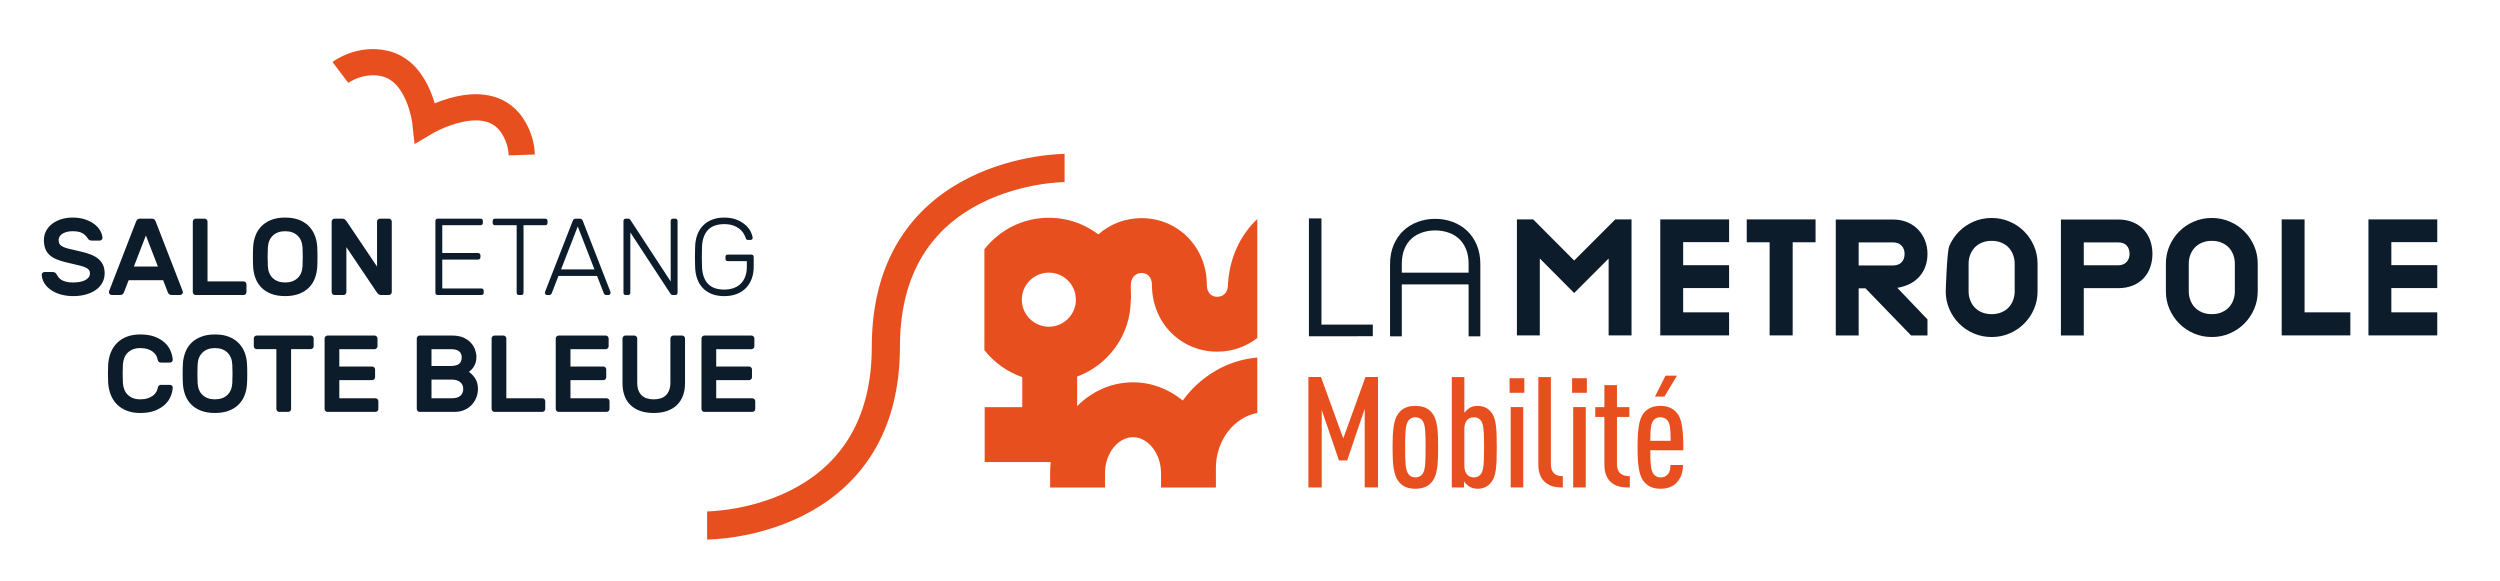 <svg xmlns="http://www.w3.org/2000/svg" viewBox="0 0 300.254 69.76"><defs><clipPath id="a" clipPathUnits="userSpaceOnUse"><path d="M16.708 20.175h215.779v44.192H16.708z"/></clipPath><clipPath id="b" clipPathUnits="userSpaceOnUse"><path d="M16.708 20.175h215.779v44.192H16.708z"/></clipPath><clipPath id="c" clipPathUnits="userSpaceOnUse"><path d="M16.708 20.175h215.779v44.192H16.708z"/></clipPath><clipPath id="d" clipPathUnits="userSpaceOnUse"><path d="M16.708 20.175h215.779v44.192H16.708z"/></clipPath><clipPath id="e" clipPathUnits="userSpaceOnUse"><path d="M16.708 20.175h215.779v44.192H16.708z"/></clipPath><clipPath id="f" clipPathUnits="userSpaceOnUse"><path d="M16.708 20.175h215.779v44.192H16.708z"/></clipPath><clipPath id="g" clipPathUnits="userSpaceOnUse"><path d="M16.708 20.175h215.779v44.192H16.708z"/></clipPath></defs><path fill="#e84f1f" d="M163.903 58.541v-9.445l-2.105 6.203h-.987l-2.068-6.055v9.297h-1.603V45.276h1.509l2.681 7.377 2.665-7.377h1.508v13.265z"/><g clip-path="url(#a)" transform="matrix(1.333 0 0 -1.333 -17.26 91.694)"><path fill="#e84f1f" d="M142.006 25.424c-.363-.488-.894-.671-1.536-.671-.643 0-1.16.183-1.524.671-.447.573-.531 1.593-.531 3.061 0 1.467.084 2.487.531 3.06.364.488.881.671 1.524.671.642 0 1.173-.183 1.536-.671.447-.573.518-1.593.518-3.06 0-1.468-.071-2.488-.518-3.061m-.894 5.464c-.139.196-.377.307-.642.307-.266 0-.489-.111-.629-.307-.266-.364-.294-1.104-.294-2.403 0-1.3.028-2.04.294-2.404.14-.195.363-.307.629-.307.265 0 .503.112.642.307.266.364.28 1.104.28 2.404 0 1.299-.014 2.039-.28 2.403M147.275 25.299c-.322-.378-.699-.546-1.202-.546-.308 0-.559.084-.782.225-.14.097-.35.293-.434.446v-.559h-1.103v9.949h1.131v-3.214c.113.154.266.294.406.392.223.153.474.224.782.224.503 0 .88-.155 1.202-.532.475-.545.531-1.495.531-3.199 0-1.706-.056-2.641-.531-3.186m-.908 5.603c-.141.182-.35.293-.615.293-.238 0-.434-.07-.587-.223-.182-.182-.28-.433-.28-.825v-3.311c0-.391.098-.657.28-.839.153-.153.349-.223.587-.223.265 0 .474.111.615.294.251.306.293.921.293 2.417 0 1.495-.042 2.109-.293 2.417"/></g><path fill="#e84f1f" d="M181.304 45.425h1.769v1.751h-1.769zm.131 3.465h1.509v9.651h-1.509z"/><g clip-path="url(#b)" transform="matrix(1.333 0 0 -1.333 -17.26 91.694)"><path fill="#e84f1f" d="M152.193 25.312c-.391.321-.643.824-.643 1.621v7.88h1.132v-7.839c0-.712.335-1.089 1.075-1.089v-1.02c-.614 0-1.13.084-1.564.447"/></g><path fill="#e84f1f" d="M188.812 45.425h1.771v1.751h-1.771zm.131 3.465h1.509v9.651h-1.509z"/><g clip-path="url(#c)" transform="matrix(1.333 0 0 -1.333 -17.26 91.694)"><path fill="#e84f1f" d="M158.131 25.312c-.405.335-.629.866-.629 1.621v4.289h-.824v.881h.824v1.984h1.132v-1.984h1.118v-.881h-1.118v-4.248c0-.767.405-1.089 1.16-1.089v-1.02c-.642 0-1.202.056-1.663.447M161.638 28.219c0-1.146.042-1.816.294-2.138.126-.181.35-.307.643-.307.251 0 .46.07.642.279.182.21.237.489.237.839h1.133c-.014-.671-.181-1.174-.587-1.608-.349-.363-.839-.53-1.425-.53-.615 0-1.063.153-1.44.559-.544.573-.643 1.663-.643 3.172 0 1.523.099 2.598.629 3.172.378.404.839.558 1.425.558.588 0 1.049-.154 1.426-.558.545-.574.643-1.649.643-3.438zm1.552 2.683c-.14.181-.336.293-.644.293-.306 0-.488-.112-.628-.293-.223-.266-.28-.783-.28-1.83h1.831c0 1.047-.057 1.564-.279 1.83m-.281 2.152h-.851l.95 1.886h1.033z"/></g><path fill="#0d1c2b" d="M157.204 40.383V26.232h1.505v12.757h6.167v1.393z"/><g fill="#0d1c2b" clip-path="url(#d)" transform="matrix(1.333 0 0 -1.333 -17.26 91.694)"><path d="M142.257 49.071c.558 0 1.085-.093 1.582-.278.496-.187.928-.453 1.295-.801.367-.349.657-.776.871-1.282.214-.507.32-1.08.32-1.721v-6.505h-1.058v4.68h-6.019v-4.68h-1.058v6.505c0 .641.106 1.214.32 1.721.214.506.504.933.871 1.282.366.348.798.614 1.296.801.496.185 1.023.278 1.58.278m-3.009-4.068v-.78h6.019v.78c0 .521-.079.97-.238 1.352-.157.381-.374.694-.647.94-.274.246-.595.429-.961.55-.367.121-.755.181-1.164.181-.408 0-.796-.06-1.162-.181-.367-.121-.689-.304-.962-.55-.273-.246-.49-.559-.647-.94-.159-.382-.238-.831-.238-1.352"/></g><path fill="#0d1c2b" d="M193.199 40.279v-9.232l-4.141 4.143-4.124-4.143v9.232h-2.751V26.349h1.952l4.923 4.94 4.94-4.94h1.951v13.931zM199.402 40.279V26.349h8.265v2.731h-5.516v2.767h5.516v2.749h-5.516v2.916h5.516v2.768zM215.303 29.097V40.279h-2.768V29.097h-2.749v-2.749h8.267v2.749z"/><g fill="#0d1c2b" clip-path="url(#e)" transform="matrix(1.333 0 0 -1.333 -17.26 91.694)"><path d="M183.895 42.852l2.717-2.842v-1.449h-1.478l-4.109 4.249h-.613v-4.249h-2.062v10.448h5.154c.484 0 .918-.083 1.303-.25.386-.167.711-.39.976-.67.263-.278.468-.606.612-.981.145-.376.217-.774.217-1.191 0-.79-.231-1.459-.691-2.006-.46-.549-1.134-.901-2.026-1.059m-3.483 2.02h3.092c.335 0 .592.095.774.285.181.19.271.445.271.76 0 .287-.088.532-.264.731-.177.2-.437.299-.781.299h-3.092zM188.576 46.62c.214.497.506.933.878 1.31.371.376.809.673 1.316.891.506.218 1.047.328 1.623.328.576 0 1.117-.11 1.622-.328.507-.218.946-.515 1.317-.891.372-.377.664-.813.878-1.31.214-.497.32-1.023.32-1.581v-2.507c0-.558-.106-1.085-.32-1.582-.214-.497-.506-.933-.878-1.309-.371-.376-.81-.674-1.317-.892-.505-.218-1.046-.328-1.622-.328-.576 0-1.117.11-1.623.328-.507.218-.945.516-1.316.892-.372.376-.664.812-.878 1.309-.214.497-.32 1.024-.32 1.582 0 0 .106 3.591.32 4.088m5.893-1.581c0 .269-.047.529-.14.78-.093.251-.225.468-.397.655-.171.186-.388.334-.648.445-.26.112-.557.168-.891.168-.335 0-.631-.056-.891-.168-.261-.111-.477-.259-.649-.445-.172-.187-.303-.404-.396-.655-.094-.251-.14-.511-.14-.78v-2.507c0-.269.046-.53.14-.781.093-.251.224-.469.396-.654.172-.186.388-.335.649-.446.26-.112.556-.167.891-.167.334 0 .631.055.891.167.26.111.477.26.648.446.172.185.304.403.397.654.093.251.14.512.14.781zM203.788 49.01c.502 0 .945-.082 1.33-.244.386-.162.709-.383.969-.662.26-.278.458-.606.592-.981.134-.377.202-.779.202-1.205 0-.418-.065-.816-.196-1.191-.128-.377-.324-.707-.584-.989-.26-.284-.585-.507-.975-.669-.391-.163-.836-.244-1.338-.244h-3.093v-4.263h-2.061v10.448zm0-4.124c.325 0 .578.098.76.293.18.195.271.441.271.739 0 .306-.086.555-.258.744-.171.191-.429.286-.773.286h-3.093v-2.062zM208.092 45.04c0 .557.106 1.083.32 1.581.214.496.507.933.878 1.31.371.376.811.672 1.317.891.506.218 1.048.327 1.623.327.576 0 1.116-.109 1.623-.327.506-.219.945-.515 1.316-.891.371-.377.664-.814.878-1.31.213-.498.32-1.024.32-1.581v-2.508c0-.557-.107-1.085-.32-1.581-.214-.497-.507-.933-.878-1.31-.371-.375-.81-.673-1.316-.892-.507-.218-1.047-.327-1.623-.327-.575 0-1.117.109-1.623.327-.506.219-.946.517-1.317.892-.371.377-.664.813-.878 1.31-.214.496-.32 1.024-.32 1.581zm6.213 0c0 .269-.046.529-.139.78-.093.25-.225.469-.397.655-.172.185-.388.334-.648.445-.259.112-.556.168-.891.168-.334 0-.632-.056-.892-.168-.26-.111-.476-.26-.647-.445-.172-.186-.305-.405-.398-.655-.093-.251-.139-.511-.139-.78v-2.508c0-.269.046-.529.139-.78.093-.251.226-.469.398-.654.171-.187.387-.335.647-.447.26-.111.558-.167.892-.167.335 0 .632.056.891.167.26.112.476.26.648.447.172.185.304.403.397.654.093.251.139.511.139.78z"/></g><path fill="#0d1c2b" d="M274.035 40.279V26.349h2.749v11.163h5.497v2.768zM284.454 26.349v13.929h8.265v-2.767h-5.515v-2.916h5.515v-2.749h-5.515v-2.768h5.515v-2.729z"/><g clip-path="url(#f)" transform="matrix(1.333 0 0 -1.333 -17.26 91.694)"><path fill="#e84f1f" d="M107.449 49.168c-2.356 0-4.456-1.111-5.809-2.835v-9.091c.872-1.11 2.052-1.965 3.412-2.433v-5.143h4.944v5.194c2.818 1.04 4.833 3.753 4.833 6.928 0 4.069-3.311 7.38-7.38 7.38m-2.437-7.38c0 1.343 1.093 2.436 2.437 2.436 1.343 0 2.437-1.093 2.437-2.436 0-1.344-1.094-2.437-2.437-2.437-1.344 0-2.437 1.093-2.437 2.437"/></g><path fill="#e84f1f" d="M118.261 55.492h14.487v-6.592h-14.487z"/><g clip-path="url(#g)" transform="matrix(1.333 0 0 -1.333 -17.26 91.694)"><path fill="#e84f1f" d="M119.512 32.701c-1.249 1.029-2.801 1.641-4.481 1.641-4.118 0-7.468-3.67-7.468-8.18v-1.302H112.509c-.001.584-.002 1.279-.002 1.302 0 1.754 1.156 3.235 2.524 3.235 1.358 0 2.506-1.461 2.523-3.198v-.06l-.001-.027h.001v-.046h.001v-1.206h4.945c0 .701-.001 1.273-.001 1.287h-.001c0 .005.001.01.001.015 0 .012-.001.024-.001.037v.415c0 2.494 1.616 4.566 3.73 4.972v4.987c-2.73-.231-5.134-1.698-6.716-3.872M109.887 43.102v-1.271h4.944v1.271c0 .639.398 1.086.969 1.088h.002c.254 0 .475-.086.64-.25.193-.193.296-.477.296-.821 0-1.666.619-3.201 1.744-4.324 1.095-1.091 2.563-1.692 4.135-1.692h.015c1.366.003 2.607.462 3.596 1.231v10.724c-1.502-1.426-2.473-3.433-2.634-5.752l-.006-.17c0-.66-.38-1.088-.968-1.089h-.003c-.257 0-.48.086-.643.249-.191.191-.292.475-.292.823 0 1.662-.621 3.196-1.749 4.321-1.095 1.093-2.562 1.695-4.13 1.695h-.016c-1.501-.004-2.851-.555-3.882-1.469-1.241-1.098-2.018-2.721-2.018-4.564"/><path fill="#e84f1f" d="M108.284 29.666c.398.917.95 1.739 1.615 2.431h-4.847v-2.431z"/><path fill="#e84f1f" d="M109.996 32.097h-.097c-.665-.691-1.216-1.513-1.615-2.431-.338-.778-.566-1.624-.664-2.513h4.886v4.944zM111.905 47.666c-1.241-1.098-2.018-2.721-2.018-4.564v-1.272h4.941c-.013 2.379-1.158 4.495-2.923 5.836"/><path fill="none" stroke="#e84f1f" stroke-miterlimit="10" stroke-width="2.536" d="M108.867 53.653s-16.104 0-16.104-16.104c0-16.105-16.105-16.105-16.105-16.105"/><path fill="#0d1c2b" d="M27.028 33.476c-.072-.125-.172-.236-.3-.334-.128-.099-.287-.179-.476-.241-.191-.062-.413-.093-.669-.093-.255 0-.478.039-.668.117-.191.079-.349.184-.477.315s-.226.286-.295.467c-.069.18-.11.375-.122.584-.014.249-.02.525-.02.826 0 .301.006.577.02.826.012.203.053.396.122.579.069.184.167.342.295.473.128.13.286.235.477.314.19.079.413.118.668.118.256 0 .478-.031.669-.093.189-.063.347-.143.471-.241.125-.098.223-.21.295-.334.072-.125.118-.253.137-.384.014-.085.05-.149.109-.191.059-.043.121-.064.186-.064h.797c.072 0 .135.024.191.074.056.049.081.113.074.191-.02.262-.087.529-.201.801-.115.272-.29.516-.526.732-.236.217-.534.393-.895.531-.36.138-.796.206-1.307.206-.452 0-.852-.067-1.199-.201-.347-.134-.642-.321-.885-.56-.242-.24-.43-.526-.565-.86-.134-.334-.214-.698-.24-1.091-.014-.249-.02-.525-.02-.826 0-.301.006-.577.02-.826.026-.393.106-.756.24-1.09.135-.334.323-.621.565-.86.243-.24.538-.426.885-.56.347-.135.747-.202 1.199-.202.511 0 .947.068 1.307.206.361.138.659.315.895.531.236.217.411.458.526.727.114.269.181.537.201.807.007.078-.018.142-.074.191-.056.049-.119.074-.191.074h-.797c-.065 0-.126-.021-.181-.064-.056-.043-.09-.107-.103-.192-.02-.131-.066-.259-.138-.383m2.383 2.103c-.003-.15-.005-.306-.005-.467 0-.16.002-.316.005-.467.004-.15.008-.288.015-.412.02-.367.09-.713.211-1.037.121-.324.3-.606.536-.845.236-.24.531-.428.885-.566.354-.138.773-.206 1.258-.206.478 0 .896.068 1.253.206.357.138.653.326.889.566.236.239.415.521.536.845.121.324.192.67.211 1.037.007.124.011.262.015.412.003.151.005.307.005.467 0 .161-.002.317-.005.467-.004.151-.008.289-.015.413-.019.374-.092.721-.216 1.042-.125.321-.304.603-.541.845-.235.243-.53.432-.884.57-.354.138-.77.206-1.248.206-.485 0-.904-.07-1.258-.211s-.649-.33-.885-.57c-.236-.239-.415-.521-.536-.845-.121-.324-.191-.67-.211-1.037-.007-.124-.011-.262-.015-.413m4.487-.467c0-.304-.006-.581-.02-.83-.026-.472-.178-.835-.456-1.091-.279-.256-.648-.383-1.106-.383-.459 0-.828.127-1.106.383-.279.256-.431.619-.457 1.091-.014.249-.019.526-.019.83 0 .305.005.582.019.831.026.471.178.837.457 1.096.278.259.647.388 1.106.388.458 0 .827-.129 1.106-.388.278-.259.43-.625.456-1.096.014-.249.02-.526.02-.831m2.182 3.445c-.072 0-.135-.026-.187-.079-.052-.052-.078-.114-.078-.186v-.698c0-.072.026-.134.078-.186.052-.053.115-.079.187-.079h1.769v-5.386c0-.072.026-.134.079-.187.052-.052.114-.078.186-.078h.797c.072 0 .134.026.186.078.053.053.079.115.079.187v5.386h1.769c.072 0 .135.026.187.079.052.052.079.114.079.186v.698c0 .072-.027.134-.079.186-.052.053-.115.079-.187.079zm7.44-5.651v1.632h2.959c.071 0 .134.025.187.078.051.052.078.114.078.187v.697c0 .073-.027.135-.078.187-.053.053-.116.079-.187.079h-2.959v1.563h3.175c.072 0 .134.026.187.079.052.052.079.114.079.186v.698c0 .072-.027.134-.079.186-.053.053-.115.079-.187.079h-4.236c-.073 0-.135-.026-.187-.079-.052-.052-.078-.114-.078-.186v-6.349c0-.072.026-.134.078-.187.052-.052.114-.078.187-.078h4.315c.072 0 .134.026.187.078.052.053.078.115.078.187v.697c0 .072-.026.134-.078.187-.053.053-.115.079-.187.079zm10.369-1.228c.347 0 .654.06.919.181s.487.281.664.477c.177.197.311.417.403.663.091.246.137.493.137.743 0 .386-.085.705-.255.958-.17.252-.357.447-.561.584.046.026.107.076.183.148.074.072.15.162.225.27.076.108.139.239.192.393.052.154.079.329.079.526s-.038.408-.113.634c-.076.226-.199.435-.369.629-.17.193-.397.354-.678.482-.282.128-.632.191-1.052.191h-2.899c-.072 0-.134-.026-.187-.079-.052-.052-.078-.114-.078-.186v-6.349c0-.072.026-.134.078-.187.053-.052.115-.078.187-.078zm.423 4.329c-.158-.128-.407-.192-.747-.192h-1.74v1.514h1.74c.34 0 .589-.064.747-.192.157-.128.236-.316.236-.565 0-.249-.079-.438-.236-.565m-2.487-1.42h1.818c.348 0 .608-.079.782-.236.173-.158.26-.361.26-.609 0-.25-.083-.451-.25-.605-.167-.154-.431-.231-.792-.231h-1.818zm6.743-1.681v5.386c0 .072-.027.134-.079.186-.053.053-.115.079-.187.079h-.796c-.072 0-.134-.026-.186-.079-.053-.052-.079-.114-.079-.186v-6.349c0-.072.026-.134.079-.187.052-.052.114-.078.186-.078h4.305c.072 0 .134.026.187.078.052.053.078.115.078.187v.697c0 .072-.026.134-.078.187-.053.053-.115.079-.187.079zm5.779 0v1.632h2.958c.072 0 .134.025.187.078.052.052.078.114.078.187v.697c0 .073-.026.135-.078.187-.053.053-.115.079-.187.079h-2.958v1.563h3.174c.072 0 .134.026.187.079.052.052.079.114.079.186v.698c0 .072-.027.134-.079.186-.053.053-.115.079-.187.079h-4.236c-.072 0-.134-.026-.187-.079-.052-.052-.078-.114-.078-.186v-6.349c0-.072.026-.134.078-.187.053-.052.115-.078.187-.078h4.315c.072 0 .135.026.187.078.052.053.079.115.079.187v.697c0 .072-.027.134-.079.187-.052.053-.115.079-.187.079zm9.268 5.651c-.072 0-.134-.026-.187-.079-.052-.052-.078-.114-.078-.186v-3.981c0-.269-.038-.498-.114-.688-.075-.19-.178-.346-.309-.466-.131-.122-.29-.21-.477-.266-.186-.056-.388-.083-.604-.083-.216 0-.416.027-.6.083-.183.056-.34.144-.471.266-.131.12-.233.276-.305.466-.072.19-.108.419-.108.688v3.981c0 .072-.026.134-.079.186-.052.053-.115.079-.186.079h-.797c-.072 0-.134-.026-.187-.079-.052-.052-.078-.114-.078-.186v-4.03c0-.406.057-.773.172-1.1.114-.328.29-.61.526-.846.235-.236.529-.418.879-.546.351-.127.762-.191 1.234-.191.465 0 .875.064 1.228.191.354.128.649.31.885.546.236.236.413.518.531.846.118.327.177.694.177 1.1v4.03c0 .072-.026.134-.079.186-.052.053-.115.079-.186.079zm3.863-5.651v1.632h2.958c.072 0 .134.025.187.078.052.052.078.114.078.187v.697c0 .073-.026.135-.078.187-.053.053-.115.079-.187.079h-2.958v1.563h3.175c.071 0 .134.026.186.079.052.052.079.114.079.186v.698c0 .072-.027.134-.079.186-.052.053-.115.079-.186.079h-4.237c-.072 0-.134-.026-.187-.079-.052-.052-.078-.114-.078-.186v-6.349c0-.072.026-.134.078-.187.053-.052.115-.078.187-.078h4.315c.072 0 .134.026.187.078.052.053.078.115.078.187v.697c0 .072-.026.134-.078.187-.053.053-.115.079-.187.079zM18.462 49.034c-.318-.102-.592-.241-.821-.418-.229-.177-.409-.39-.54-.639-.131-.249-.197-.521-.197-.816 0-.294.039-.548.118-.761.079-.213.198-.398.359-.555.161-.158.364-.29.609-.398.246-.109.533-.202.86-.281.361-.091.678-.167.953-.226.276-.059.507-.121.694-.187.187-.065.325-.144.417-.236.092-.091.138-.209.138-.353 0-.151-.043-.277-.128-.379-.085-.102-.196-.186-.334-.255s-.298-.118-.482-.147c-.183-.03-.373-.045-.57-.045-.249 0-.456.021-.624.064-.167.043-.306.096-.417.162-.112.066-.201.141-.266.226-.065.085-.121.17-.167.256-.039.078-.088.137-.147.176-.059.04-.145.06-.256.06h-.688c-.072 0-.136-.025-.192-.074-.055-.049-.08-.113-.073-.192.02-.288.108-.55.265-.786.157-.236.365-.438.624-.605.259-.166.555-.295.889-.383.335-.088.685-.132 1.052-.132.439 0 .836.052 1.19.157.353.104.651.247.894.427.242.18.429.397.56.649.131.253.197.526.197.821 0 .268-.044.507-.133.717-.089.21-.222.395-.403.555-.18.161-.413.299-.697.413-.286.115-.625.215-1.018.3-.36.079-.662.148-.904.206-.243.06-.438.123-.585.192-.148.069-.252.151-.315.246-.062.095-.093.218-.093.368 0 .125.033.236.099.334.065.099.155.183.27.251.114.069.249.121.403.158.153.036.316.053.486.053.393 0 .69-.06.89-.181.199-.121.349-.264.447-.428.046-.072.096-.129.152-.172.056-.042.139-.064.251-.064h.688c.072 0 .136.025.191.074.056.049.081.113.074.192-.013.19-.077.391-.191.604-.115.213-.284.408-.507.585-.223.177-.501.324-.835.443-.334.117-.721.176-1.16.176-.367 0-.709-.051-1.027-.152m7.091.054c-.104 0-.183-.028-.236-.084-.052-.055-.098-.139-.137-.25l-2.408-6.212c-.007-.02-.01-.043-.01-.069 0-.072.026-.134.079-.187.052-.052.115-.078.186-.078h.708c.131 0 .223.028.275.083.053.056.089.11.108.162l.423 1.091h3.106l.422-1.091c.02-.052.056-.106.109-.162.052-.055.144-.083.275-.083h.707c.073 0 .135.026.187.078.053.053.079.115.079.187 0 .026-.004.049-.01.069l-2.408 6.212c-.039.111-.085.195-.137.25-.053.056-.132.084-.237.084zm-.54-4.315l1.081 2.801 1.081-2.801zm6.634-1.337v5.387c0 .072-.026.134-.079.187-.052.051-.114.078-.186.078h-.796c-.073 0-.135-.027-.187-.078-.053-.053-.079-.115-.079-.187v-6.35c0-.072.026-.134.079-.187.052-.052.114-.078.187-.078h4.304c.072 0 .134.026.187.078.052.053.079.115.079.187v.698c0 .072-.027.134-.079.187-.053.052-.115.078-.187.078zm4.094 2.674c-.003-.151-.005-.306-.005-.467 0-.16.002-.317.005-.467.003-.151.008-.288.014-.413.02-.367.09-.712.212-1.037.121-.324.3-.606.536-.845.235-.239.53-.428.884-.565.354-.137.773-.206 1.258-.206.478 0 .896.069 1.254.206.356.137.653.326.889.565.236.239.414.521.535.845.121.325.192.67.212 1.037.006.125.011.262.014.413.004.15.005.307.005.467 0 .161-.001.316-.005.467-.003.151-.008.288-.014.413-.02.373-.092.72-.217 1.041-.124.322-.304.603-.54.846-.236.242-.531.432-.884.57-.354.137-.771.206-1.249.206-.485 0-.904-.07-1.258-.211s-.649-.331-.884-.57c-.236-.24-.415-.521-.536-.846-.122-.324-.192-.67-.212-1.036-.006-.125-.011-.262-.014-.413m4.487-.467c0-.305-.007-.582-.02-.83-.026-.472-.179-.836-.457-1.091-.278-.256-.647-.384-1.106-.384-.458 0-.827.128-1.105.384-.279.255-.432.619-.457 1.091-.014.248-.02.525-.02.83 0 .305.006.581.02.83.025.472.178.837.457 1.096.278.259.647.388 1.105.388.459 0 .828-.129 1.106-.388.278-.259.431-.624.457-1.096.013-.249.02-.525.02-.83m7.755-3.435c.072 0 .134.026.186.078.053.053.079.115.079.187v6.35c0 .072-.026.134-.079.187-.052.051-.114.078-.186.078h-.797c-.072 0-.134-.027-.186-.078-.053-.053-.08-.115-.08-.187v-4.05l-2.751 4.089c-.027.033-.069.079-.128.137-.059.059-.144.089-.255.089h-.688c-.073 0-.135-.027-.187-.078-.053-.053-.079-.115-.079-.187v-6.35c0-.072.026-.134.079-.187.052-.052.114-.078.187-.078h.796c.071 0 .134.026.186.078.053.053.079.115.079.187v4.05l2.752-4.089c.026-.033.069-.079.128-.138.059-.059.144-.088.256-.088zm4.815.59v2.604h3.214c.151 0 .226.072.226.216v.148c0 .15-.075.226-.226.226h-3.214v2.506h3.431c.15 0 .225.072.225.216v.148c0 .151-.075.226-.225.226h-3.834c-.144 0-.216-.075-.216-.226v-6.438c0-.144.072-.216.216-.216h3.912c.151 0 .226.072.226.216v.148c0 .15-.075.226-.226.226zm4.757 6.29c-.144 0-.216-.075-.216-.226v-.148c0-.144.072-.216.216-.216h1.946v-6.074c0-.144.072-.216.216-.216h.177c.151 0 .226.072.226.216v6.074h1.937c.15 0 .226.072.226.216v.148c0 .151-.076.226-.226.226zm9.8-6.733c.012-.026.035-.057.068-.093s.082-.054.148-.054h.196c.052 0 .098.019.137.059.04.039.06.085.06.137 0 .033-.007.069-.02.109l-2.486 6.378c-.027.066-.061.115-.104.148-.042.033-.103.049-.182.049h-.334c-.078 0-.139-.016-.182-.049-.043-.033-.077-.082-.103-.148l-2.487-6.378c-.013-.04-.019-.076-.019-.109 0-.052.019-.098.059-.137.039-.04.085-.059.137-.059h.197c.065 0 .114.018.147.054.033.036.056.067.069.093l.61 1.573h3.479zm-2.35 6.035l1.504-3.873h-3.007zm8.354-6.064c.014-.013.035-.037.064-.069.03-.033.078-.049.143-.049h.216c.144 0 .217.075.217.226v6.428c0 .151-.076.226-.227.226h-.177c-.144 0-.216-.075-.216-.226v-5.435l-3.626 5.543c-.014.013-.035.036-.064.069-.03.033-.078.049-.143.049h-.206c-.145 0-.216-.075-.216-.226v-6.438c0-.144.071-.216.216-.216h.177c.15 0 .225.072.225.216v5.425zm5.613 6.162c.216-.072.403-.165.56-.28.157-.114.283-.246.378-.393.095-.148.169-.297.221-.447.026-.072.053-.123.079-.152.026-.03.069-.045.128-.045h.216c.065 0 .118.018.157.054.04.037.056.084.049.143-.006.138-.059.311-.157.52-.098.21-.249.41-.452.6-.203.191-.465.354-.786.492-.321.137-.708.206-1.16.206-.42 0-.79-.064-1.111-.192-.32-.127-.591-.306-.811-.535-.219-.23-.388-.503-.506-.821-.118-.318-.183-.67-.196-1.056-.014-.296-.02-.607-.02-.934 0-.328.006-.639.02-.934.013-.387.077-.739.192-1.056.114-.318.281-.592.501-.821.219-.23.489-.408.811-.536.32-.127.694-.191 1.12-.191.419 0 .795.064 1.125.191.331.128.61.31.836.546.226.235.398.516.516.84.118.325.176.683.176 1.076v.865c0 .151-.075.226-.226.226h-2.103c-.144 0-.216-.075-.216-.226v-.137c0-.151.072-.227.216-.227h1.71v-.501c0-.354-.052-.662-.157-.924-.104-.262-.247-.476-.427-.643-.18-.167-.395-.292-.644-.374-.249-.082-.518-.123-.806-.123-.295 0-.562.038-.801.113-.239.076-.446.197-.619.364-.174.167-.312.382-.413.644-.101.262-.159.576-.172.943-.02.59-.02 1.18 0 1.77.013.366.071.681.172.943.101.262.239.476.413.644.173.167.38.288.619.363.239.075.506.114.801.114.295 0 .55-.037.767-.109"/><path fill="none" stroke="#e84f1f" stroke-miterlimit="10" stroke-width="2.361" d="M43.616 62.262s1.776 1.34 4.035.793c3.133-.757 3.624-5.294 3.624-5.294s5.779 3.435 8.025-.617c.42-.758.631-1.539.656-2.318"/></g></svg>